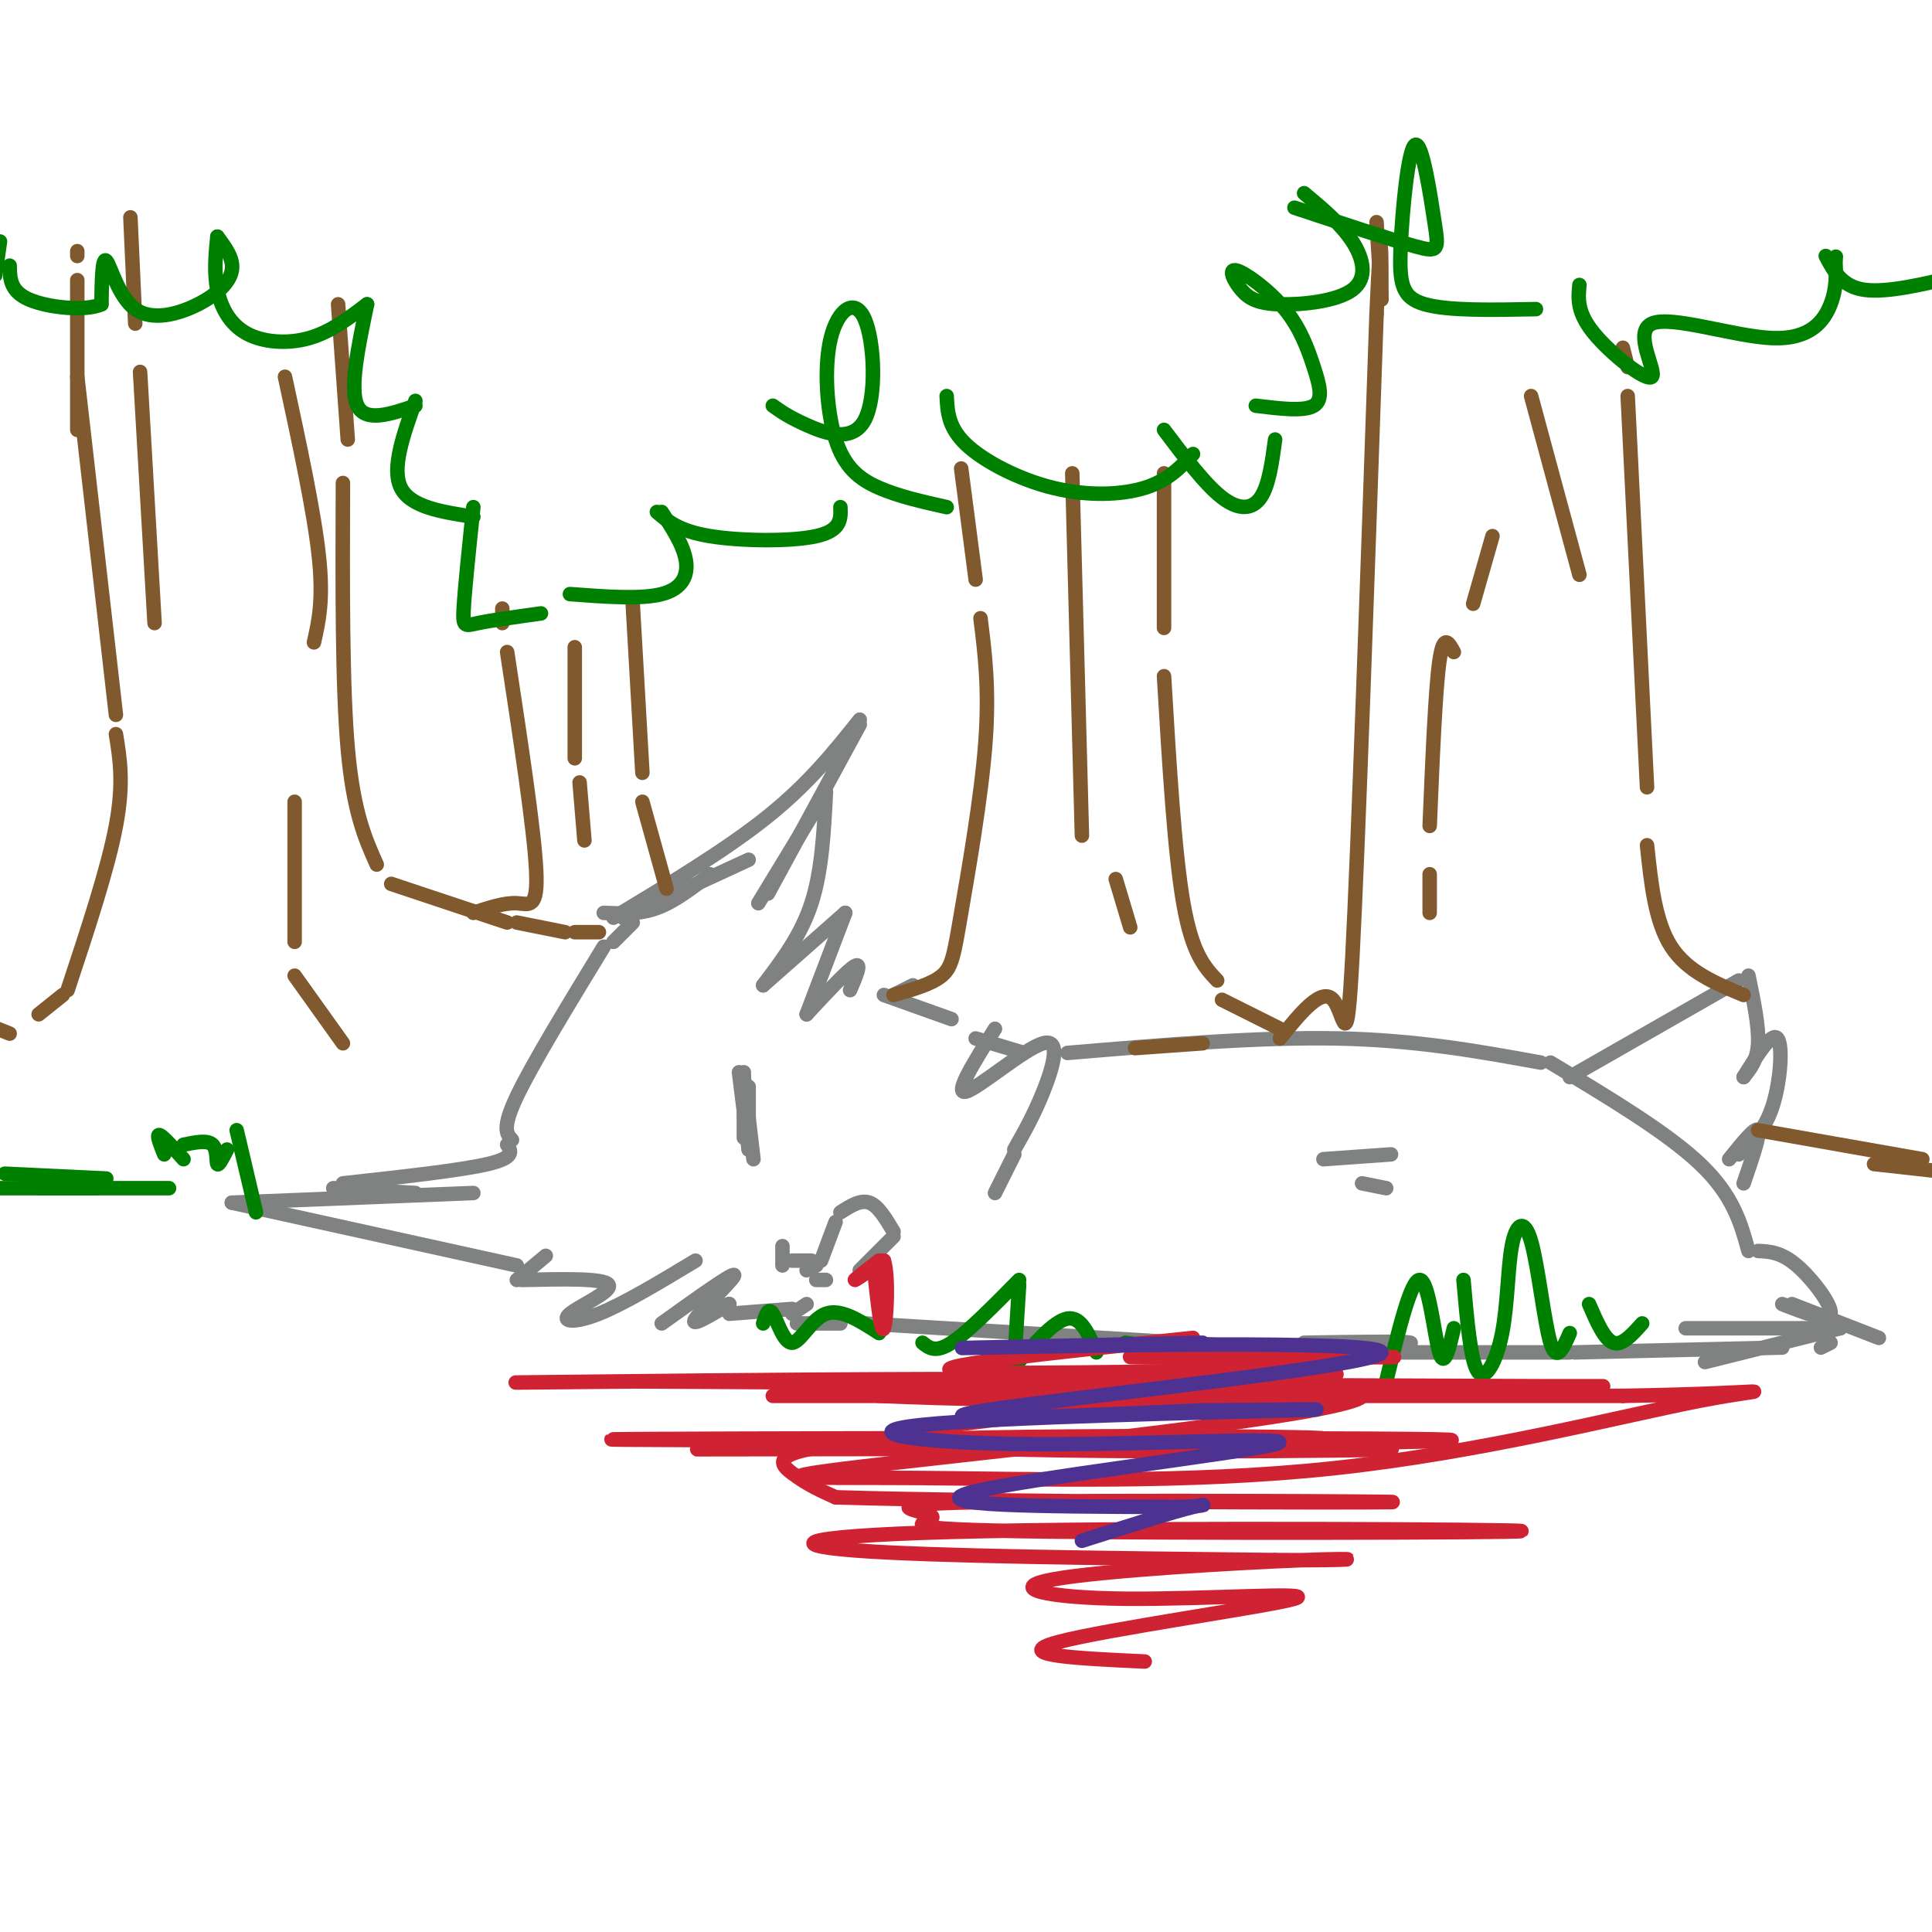 <svg viewBox='0 0 400 400' version='1.1' xmlns='http://www.w3.org/2000/svg' xmlns:xlink='http://www.w3.org/1999/xlink'><g fill='none' stroke='rgb(128,130,130)' stroke-width='3' stroke-linecap='round' stroke-linejoin='round'><path d='M125,189c3.667,0.167 7.333,0.333 11,-1c3.667,-1.333 7.333,-4.167 11,-7'/><path d='M155,178c0.000,0.000 -26.000,12.000 -26,12'/><path d='M127,190c11.750,-7.083 23.500,-14.167 32,-21c8.500,-6.833 13.750,-13.417 19,-20'/><path d='M178,150c0.000,0.000 -19.000,35.000 -19,35'/><path d='M157,187c0.000,0.000 14.000,-23.000 14,-23'/><path d='M171,164c-0.417,8.167 -0.833,16.333 -3,23c-2.167,6.667 -6.083,11.833 -10,17'/><path d='M158,204c0.000,0.000 17.000,-15.000 17,-15'/><path d='M175,189c0.000,0.000 -8.000,21.000 -8,21'/><path d='M167,210c4.250,-4.583 8.500,-9.167 10,-10c1.500,-0.833 0.250,2.083 -1,5'/><path d='M131,191c0.000,0.000 -4.000,4.000 -4,4'/><path d='M125,196c-7.417,12.167 -14.833,24.333 -18,31c-3.167,6.667 -2.083,7.833 -1,9'/><path d='M105,237c0.833,1.333 1.667,2.667 -4,4c-5.667,1.333 -17.833,2.667 -30,4'/><path d='M69,246c0.000,0.000 17.000,1.000 17,1'/><path d='M98,247c0.000,0.000 -50.000,2.000 -50,2'/><path d='M48,249c0.000,0.000 59.000,13.000 59,13'/><path d='M113,260c0.000,0.000 -6.000,5.000 -6,5'/><path d='M108,265c8.571,-0.190 17.143,-0.381 18,1c0.857,1.381 -6.000,4.333 -8,6c-2.000,1.667 0.857,2.048 6,0c5.143,-2.048 12.571,-6.524 20,-11'/><path d='M137,274c7.378,-5.289 14.756,-10.578 15,-10c0.244,0.578 -6.644,7.022 -8,9c-1.356,1.978 2.822,-0.511 7,-3'/><path d='M151,270c0.167,-0.167 -2.917,0.917 -6,2'/><path d='M151,272c0.000,0.000 13.000,-1.000 13,-1'/><path d='M164,272c0.000,0.000 3.000,-2.000 3,-2'/><path d='M154,232c0.000,2.333 0.000,4.667 0,3c0.000,-1.667 0.000,-7.333 0,-13'/><path d='M153,222c0.000,0.000 2.000,16.000 2,16'/><path d='M155,238c0.000,0.000 0.000,-13.000 0,-13'/><path d='M154,223c0.000,0.000 2.000,17.000 2,17'/><path d='M167,263c0.000,0.000 2.000,-1.000 2,-1'/><path d='M170,261c0.000,0.000 3.000,-8.000 3,-8'/><path d='M174,251c2.083,-1.333 4.167,-2.667 6,-2c1.833,0.667 3.417,3.333 5,6'/><path d='M185,256c0.000,0.000 -7.000,7.000 -7,7'/><path d='M171,265c0.000,0.000 -2.000,0.000 -2,0'/><path d='M168,261c0.000,0.000 -4.000,0.000 -4,0'/><path d='M162,262c0.000,0.000 0.000,-4.000 0,-4'/><path d='M189,204c0.000,0.000 -4.000,2.000 -4,2'/><path d='M183,206c0.000,0.000 14.000,5.000 14,5'/><path d='M206,213c-4.310,6.851 -8.619,13.702 -6,13c2.619,-0.702 12.167,-8.958 16,-10c3.833,-1.042 1.952,5.131 0,10c-1.952,4.869 -3.976,8.435 -6,12'/><path d='M210,239c0.000,0.000 -4.000,8.000 -4,8'/><path d='M202,215c0.000,0.000 10.000,3.000 10,3'/><path d='M221,218c19.833,-1.667 39.667,-3.333 56,-3c16.333,0.333 29.167,2.667 42,5'/><path d='M321,220c12.083,7.250 24.167,14.500 31,21c6.833,6.500 8.417,12.250 10,18'/><path d='M325,223c0.000,0.000 35.000,-20.000 35,-20'/><path d='M362,202c1.083,5.250 2.167,10.500 2,14c-0.167,3.500 -1.583,5.250 -3,7'/><path d='M361,223c2.911,-4.711 5.822,-9.422 7,-8c1.178,1.422 0.622,8.978 -1,14c-1.622,5.022 -4.311,7.511 -7,10'/><path d='M358,240c2.750,-3.417 5.500,-6.833 6,-6c0.500,0.833 -1.250,5.917 -3,11'/><path d='M165,274c0.000,0.000 9.000,0.000 9,0'/><path d='M179,274c0.000,0.000 82.000,5.000 82,5'/><path d='M270,278c10.500,-0.167 21.000,-0.333 22,0c1.000,0.333 -7.500,1.167 -16,2'/><path d='M278,280c0.000,0.000 47.000,0.000 47,0'/><path d='M353,282c0.000,0.000 28.000,-7.000 28,-7'/><path d='M381,275c0.000,0.000 -32.000,0.000 -32,0'/><path d='M326,280c0.000,0.000 43.000,-1.000 43,-1'/><path d='M377,279c0.000,0.000 2.000,-1.000 2,-1'/><path d='M389,277c0.000,0.000 -18.000,-7.000 -18,-7'/><path d='M369,270c4.822,1.889 9.644,3.778 10,2c0.356,-1.778 -3.756,-7.222 -7,-10c-3.244,-2.778 -5.622,-2.889 -8,-3'/></g>
<g fill='none' stroke='rgb(0,128,0)' stroke-width='3' stroke-linecap='round' stroke-linejoin='round'><path d='M1,243c0.000,0.000 21.000,1.000 21,1'/><path d='M20,246c0.000,0.000 -20.000,0.000 -20,0'/><path d='M8,246c0.000,0.000 27.000,0.000 27,0'/><path d='M34,239c-0.833,-2.083 -1.667,-4.167 -1,-4c0.667,0.167 2.833,2.583 5,5'/><path d='M38,237c2.467,-0.511 4.933,-1.022 6,0c1.067,1.022 0.733,3.578 1,4c0.267,0.422 1.133,-1.289 2,-3'/><path d='M49,234c0.000,0.000 4.000,17.000 4,17'/><path d='M191,278c1.333,1.083 2.667,2.167 6,0c3.333,-2.167 8.667,-7.583 14,-13'/><path d='M211,266c0.000,0.000 -1.000,16.000 -1,16'/><path d='M210,283c4.083,-4.750 8.167,-9.500 11,-10c2.833,-0.500 4.417,3.250 6,7'/><path d='M233,278c0.000,0.000 14.000,2.000 14,2'/><path d='M287,286c2.578,-10.644 5.156,-21.289 7,-21c1.844,0.289 2.956,11.511 4,15c1.044,3.489 2.022,-0.756 3,-5'/><path d='M303,265c0.737,8.444 1.474,16.888 3,19c1.526,2.112 3.843,-2.108 5,-8c1.157,-5.892 1.156,-13.456 2,-18c0.844,-4.544 2.535,-6.070 4,-1c1.465,5.070 2.704,16.734 4,21c1.296,4.266 2.648,1.133 4,-2'/><path d='M329,270c1.583,3.667 3.167,7.333 5,8c1.833,0.667 3.917,-1.667 6,-4'/><path d='M182,276c-3.964,-2.560 -7.929,-5.119 -11,-4c-3.071,1.119 -5.250,5.917 -7,6c-1.750,0.083 -3.071,-4.548 -4,-6c-0.929,-1.452 -1.464,0.274 -2,2'/></g>
<g fill='none' stroke='rgb(207,34,51)' stroke-width='3' stroke-linecap='round' stroke-linejoin='round'><path d='M182,261c-2.583,2.000 -5.167,4.000 -5,4c0.167,0.000 3.083,-2.000 6,-4'/><path d='M183,261c1.022,3.022 0.578,12.578 0,14c-0.578,1.422 -1.289,-5.289 -2,-12'/><path d='M251,281c21.933,-0.022 43.867,-0.044 36,0c-7.867,0.044 -45.533,0.156 -52,0c-6.467,-0.156 18.267,-0.578 43,-1'/><path d='M247,277c-29.613,3.107 -59.226,6.214 -48,7c11.226,0.786 63.292,-0.750 75,0c11.708,0.750 -16.940,3.786 -39,5c-22.060,1.214 -37.530,0.607 -53,0'/><path d='M182,289c22.631,0.000 105.708,0.000 96,0c-9.708,0.000 -112.202,0.000 -118,0c-5.798,0.000 85.101,0.000 176,0'/><path d='M336,289c34.251,-0.594 31.879,-2.081 16,1c-15.879,3.081 -45.266,10.728 -76,14c-30.734,3.272 -62.815,2.170 -86,2c-23.185,-0.170 -37.472,0.594 -6,-3c31.472,-3.594 108.704,-11.544 97,-15c-11.704,-3.456 -112.344,-2.416 -152,-2c-39.656,0.416 -18.328,0.208 3,0'/><path d='M132,286c44.044,0.263 152.654,0.922 187,1c34.346,0.078 -5.573,-0.424 -51,2c-45.427,2.424 -96.362,7.773 -79,10c17.362,2.227 103.020,1.330 99,1c-4.020,-0.330 -97.720,-0.094 -130,0c-32.280,0.094 -3.140,0.047 26,0'/><path d='M184,300c42.528,-0.446 135.849,-1.561 113,-2c-22.849,-0.439 -161.868,-0.200 -170,0c-8.132,0.200 114.625,0.363 141,0c26.375,-0.363 -43.630,-1.252 -77,0c-33.370,1.252 -30.106,4.643 -27,7c3.106,2.357 6.053,3.678 9,5'/><path d='M173,310c32.510,1.036 109.283,1.126 115,1c5.717,-0.126 -59.624,-0.468 -85,0c-25.376,0.468 -10.788,1.746 -10,3c0.788,1.254 -12.222,2.482 18,3c30.222,0.518 103.678,0.324 104,0c0.322,-0.324 -72.490,-0.780 -111,0c-38.510,0.780 -42.717,2.794 -27,4c15.717,1.206 51.359,1.603 87,2'/><path d='M264,323c18.005,0.141 19.518,-0.506 6,0c-13.518,0.506 -42.067,2.166 -52,4c-9.933,1.834 -1.250,3.842 15,4c16.250,0.158 40.067,-1.534 35,0c-5.067,1.534 -39.019,6.296 -49,9c-9.981,2.704 4.010,3.352 18,4'/></g>
<g fill='none' stroke='rgb(77,50,146)' stroke-width='3' stroke-linecap='round' stroke-linejoin='round'><path d='M249,278c-31.000,0.667 -62.000,1.333 -45,1c17.000,-0.333 82.000,-1.667 82,1c0.000,2.667 -65.000,9.333 -82,12c-17.000,2.667 14.000,1.333 45,0'/><path d='M249,292c15.726,-0.106 32.541,-0.372 18,0c-14.541,0.372 -60.438,1.381 -76,3c-15.562,1.619 -0.790,3.846 23,4c23.790,0.154 56.597,-1.766 50,0c-6.597,1.766 -52.599,7.219 -63,10c-10.401,2.781 14.800,2.891 40,3'/><path d='M241,312c8.578,0.156 10.022,-0.956 6,0c-4.022,0.956 -13.511,3.978 -23,7'/></g>
<g fill='none' stroke='rgb(128,130,130)' stroke-width='3' stroke-linecap='round' stroke-linejoin='round'><path d='M274,240c0.000,0.000 14.000,-1.000 14,-1'/><path d='M282,245c0.000,0.000 5.000,1.000 5,1'/></g>
<g fill='none' stroke='rgb(129,89,47)' stroke-width='3' stroke-linecap='round' stroke-linejoin='round'><path d='M8,210c0.000,0.000 5.000,-4.000 5,-4'/><path d='M14,205c4.167,-12.583 8.333,-25.167 10,-34c1.667,-8.833 0.833,-13.917 0,-19'/><path d='M24,148c0.000,0.000 -8.000,-70.000 -8,-70'/><path d='M16,89c0.000,0.000 0.000,-31.000 0,-31'/><path d='M16,53c0.000,0.000 0.000,-1.000 0,-1'/><path d='M70,63c0.000,0.000 2.000,28.000 2,28'/><path d='M71,100c-0.083,20.917 -0.167,41.833 1,55c1.167,13.167 3.583,18.583 6,24'/><path d='M81,183c0.000,0.000 24.000,8.000 24,8'/><path d='M107,191c0.000,0.000 10.000,2.000 10,2'/><path d='M119,193c0.000,0.000 5.000,0.000 5,0'/><path d='M2,214c0.000,0.000 -5.000,-2.000 -5,-2'/><path d='M235,217c0.000,0.000 14.000,-1.000 14,-1'/><path d='M265,215c4.311,-5.333 8.622,-10.667 11,-8c2.378,2.667 2.822,13.333 4,-9c1.178,-22.333 3.089,-77.667 5,-133'/><path d='M285,65c1.000,-22.667 1.000,-12.833 1,-3'/><path d='M286,62c0.000,0.000 -1.000,-16.000 -1,-16'/><path d='M336,72c0.000,0.000 1.000,4.000 1,4'/><path d='M337,82c0.000,0.000 4.000,81.000 4,81'/><path d='M341,175c0.833,7.917 1.667,15.833 5,21c3.333,5.167 9.167,7.583 15,10'/><path d='M364,234c0.000,0.000 34.000,6.000 34,6'/><path d='M388,241c0.000,0.000 18.000,2.000 18,2'/><path d='M296,189c0.000,0.000 0.000,-8.000 0,-8'/><path d='M296,171c0.583,-14.000 1.167,-28.000 2,-34c0.833,-6.000 1.917,-4.000 3,-2'/><path d='M305,125c0.000,0.000 4.000,-14.000 4,-14'/><path d='M327,119c0.000,0.000 -10.000,-37.000 -10,-37'/><path d='M71,216c0.000,0.000 -10.000,-14.000 -10,-14'/><path d='M61,195c0.000,0.000 0.000,-29.000 0,-29'/><path d='M65,133c1.000,-4.417 2.000,-8.833 1,-18c-1.000,-9.167 -4.000,-23.083 -7,-37'/><path d='M32,129c0.000,0.000 -3.000,-52.000 -3,-52'/><path d='M28,67c0.000,0.000 -1.000,-22.000 -1,-22'/><path d='M185,206c3.929,-1.107 7.857,-2.214 10,-4c2.143,-1.786 2.500,-4.250 4,-13c1.500,-8.750 4.143,-23.786 5,-35c0.857,-11.214 -0.071,-18.607 -1,-26'/><path d='M202,120c0.000,0.000 -3.000,-23.000 -3,-23'/><path d='M265,213c0.000,0.000 -12.000,-6.000 -12,-6'/><path d='M252,203c-2.583,-2.750 -5.167,-5.500 -7,-16c-1.833,-10.500 -2.917,-28.750 -4,-47'/><path d='M241,130c0.000,0.000 0.000,-32.000 0,-32'/><path d='M222,98c0.000,0.000 2.000,75.000 2,75'/><path d='M231,182c0.000,0.000 3.000,10.000 3,10'/><path d='M98,189c3.222,-1.067 6.444,-2.133 9,-2c2.556,0.133 4.444,1.467 4,-7c-0.444,-8.467 -3.222,-26.733 -6,-45'/><path d='M104,129c0.000,0.000 0.000,-3.000 0,-3'/><path d='M138,184c0.000,0.000 -5.000,-18.000 -5,-18'/><path d='M133,160c0.000,0.000 -2.000,-35.000 -2,-35'/><path d='M119,134c0.000,0.000 0.000,23.000 0,23'/><path d='M120,162c0.000,0.000 1.000,12.000 1,12'/></g>
<g fill='none' stroke='rgb(0,128,0)' stroke-width='3' stroke-linecap='round' stroke-linejoin='round'><path d='M76,63c-1.833,8.750 -3.667,17.500 -2,21c1.667,3.500 6.833,1.750 12,0'/><path d='M86,83c-2.500,7.000 -5.000,14.000 -3,18c2.000,4.000 8.500,5.000 15,6'/><path d='M98,105c-0.889,8.489 -1.778,16.978 -2,21c-0.222,4.022 0.222,3.578 3,3c2.778,-0.578 7.889,-1.289 13,-2'/><path d='M118,123c7.356,0.556 14.711,1.111 19,0c4.289,-1.111 5.511,-3.889 5,-7c-0.511,-3.111 -2.756,-6.556 -5,-10'/><path d='M136,106c2.311,1.978 4.622,3.956 11,5c6.378,1.044 16.822,1.156 22,0c5.178,-1.156 5.089,-3.578 5,-6'/><path d='M160,84c1.655,1.175 3.310,2.349 7,4c3.690,1.651 9.414,3.778 12,-1c2.586,-4.778 2.033,-16.463 0,-21c-2.033,-4.537 -5.545,-1.928 -7,4c-1.455,5.928 -0.853,15.173 1,21c1.853,5.827 4.958,8.236 9,10c4.042,1.764 9.021,2.882 14,4'/><path d='M196,82c0.161,3.250 0.321,6.500 4,10c3.679,3.500 10.875,7.250 18,9c7.125,1.750 14.179,1.500 19,0c4.821,-1.500 7.411,-4.250 10,-7'/><path d='M241,89c4.244,5.644 8.489,11.289 12,14c3.511,2.711 6.289,2.489 8,0c1.711,-2.489 2.356,-7.244 3,-12'/><path d='M260,84c4.971,0.614 9.942,1.227 12,0c2.058,-1.227 1.204,-4.296 0,-8c-1.204,-3.704 -2.759,-8.043 -6,-12c-3.241,-3.957 -8.168,-7.531 -10,-8c-1.832,-0.469 -0.568,2.167 1,4c1.568,1.833 3.441,2.862 8,3c4.559,0.138 11.804,-0.617 15,-3c3.196,-2.383 2.342,-6.395 0,-10c-2.342,-3.605 -6.171,-6.802 -10,-10'/><path d='M268,43c10.017,3.317 20.034,6.633 25,8c4.966,1.367 4.880,0.783 4,-5c-0.880,-5.783 -2.556,-16.767 -4,-16c-1.444,0.767 -2.658,13.283 -3,21c-0.342,7.717 0.188,10.633 5,12c4.812,1.367 13.906,1.183 23,1'/><path d='M327,59c-0.269,2.838 -0.538,5.676 3,10c3.538,4.324 10.882,10.134 12,9c1.118,-1.134 -3.989,-9.211 0,-11c3.989,-1.789 17.074,2.711 25,3c7.926,0.289 10.693,-3.632 12,-7c1.307,-3.368 1.153,-6.184 1,-9'/><path d='M380,54c0.167,-1.500 0.083,-0.750 0,0'/><path d='M378,53c1.667,3.167 3.333,6.333 8,7c4.667,0.667 12.333,-1.167 20,-3'/><path d='M76,63c-3.780,2.869 -7.560,5.738 -12,7c-4.440,1.262 -9.542,0.917 -13,-1c-3.458,-1.917 -5.274,-5.405 -6,-9c-0.726,-3.595 -0.363,-7.298 0,-11'/><path d='M45,49c1.713,2.290 3.426,4.581 3,7c-0.426,2.419 -2.990,4.968 -7,7c-4.010,2.032 -9.464,3.547 -13,1c-3.536,-2.547 -5.153,-9.156 -6,-10c-0.847,-0.844 -0.923,4.078 -1,9'/><path d='M21,63c-3.311,1.489 -11.089,0.711 -15,-1c-3.911,-1.711 -3.956,-4.356 -4,-7'/><path d='M0,50c0.000,0.000 -1.000,7.000 -1,7'/></g>
</svg>